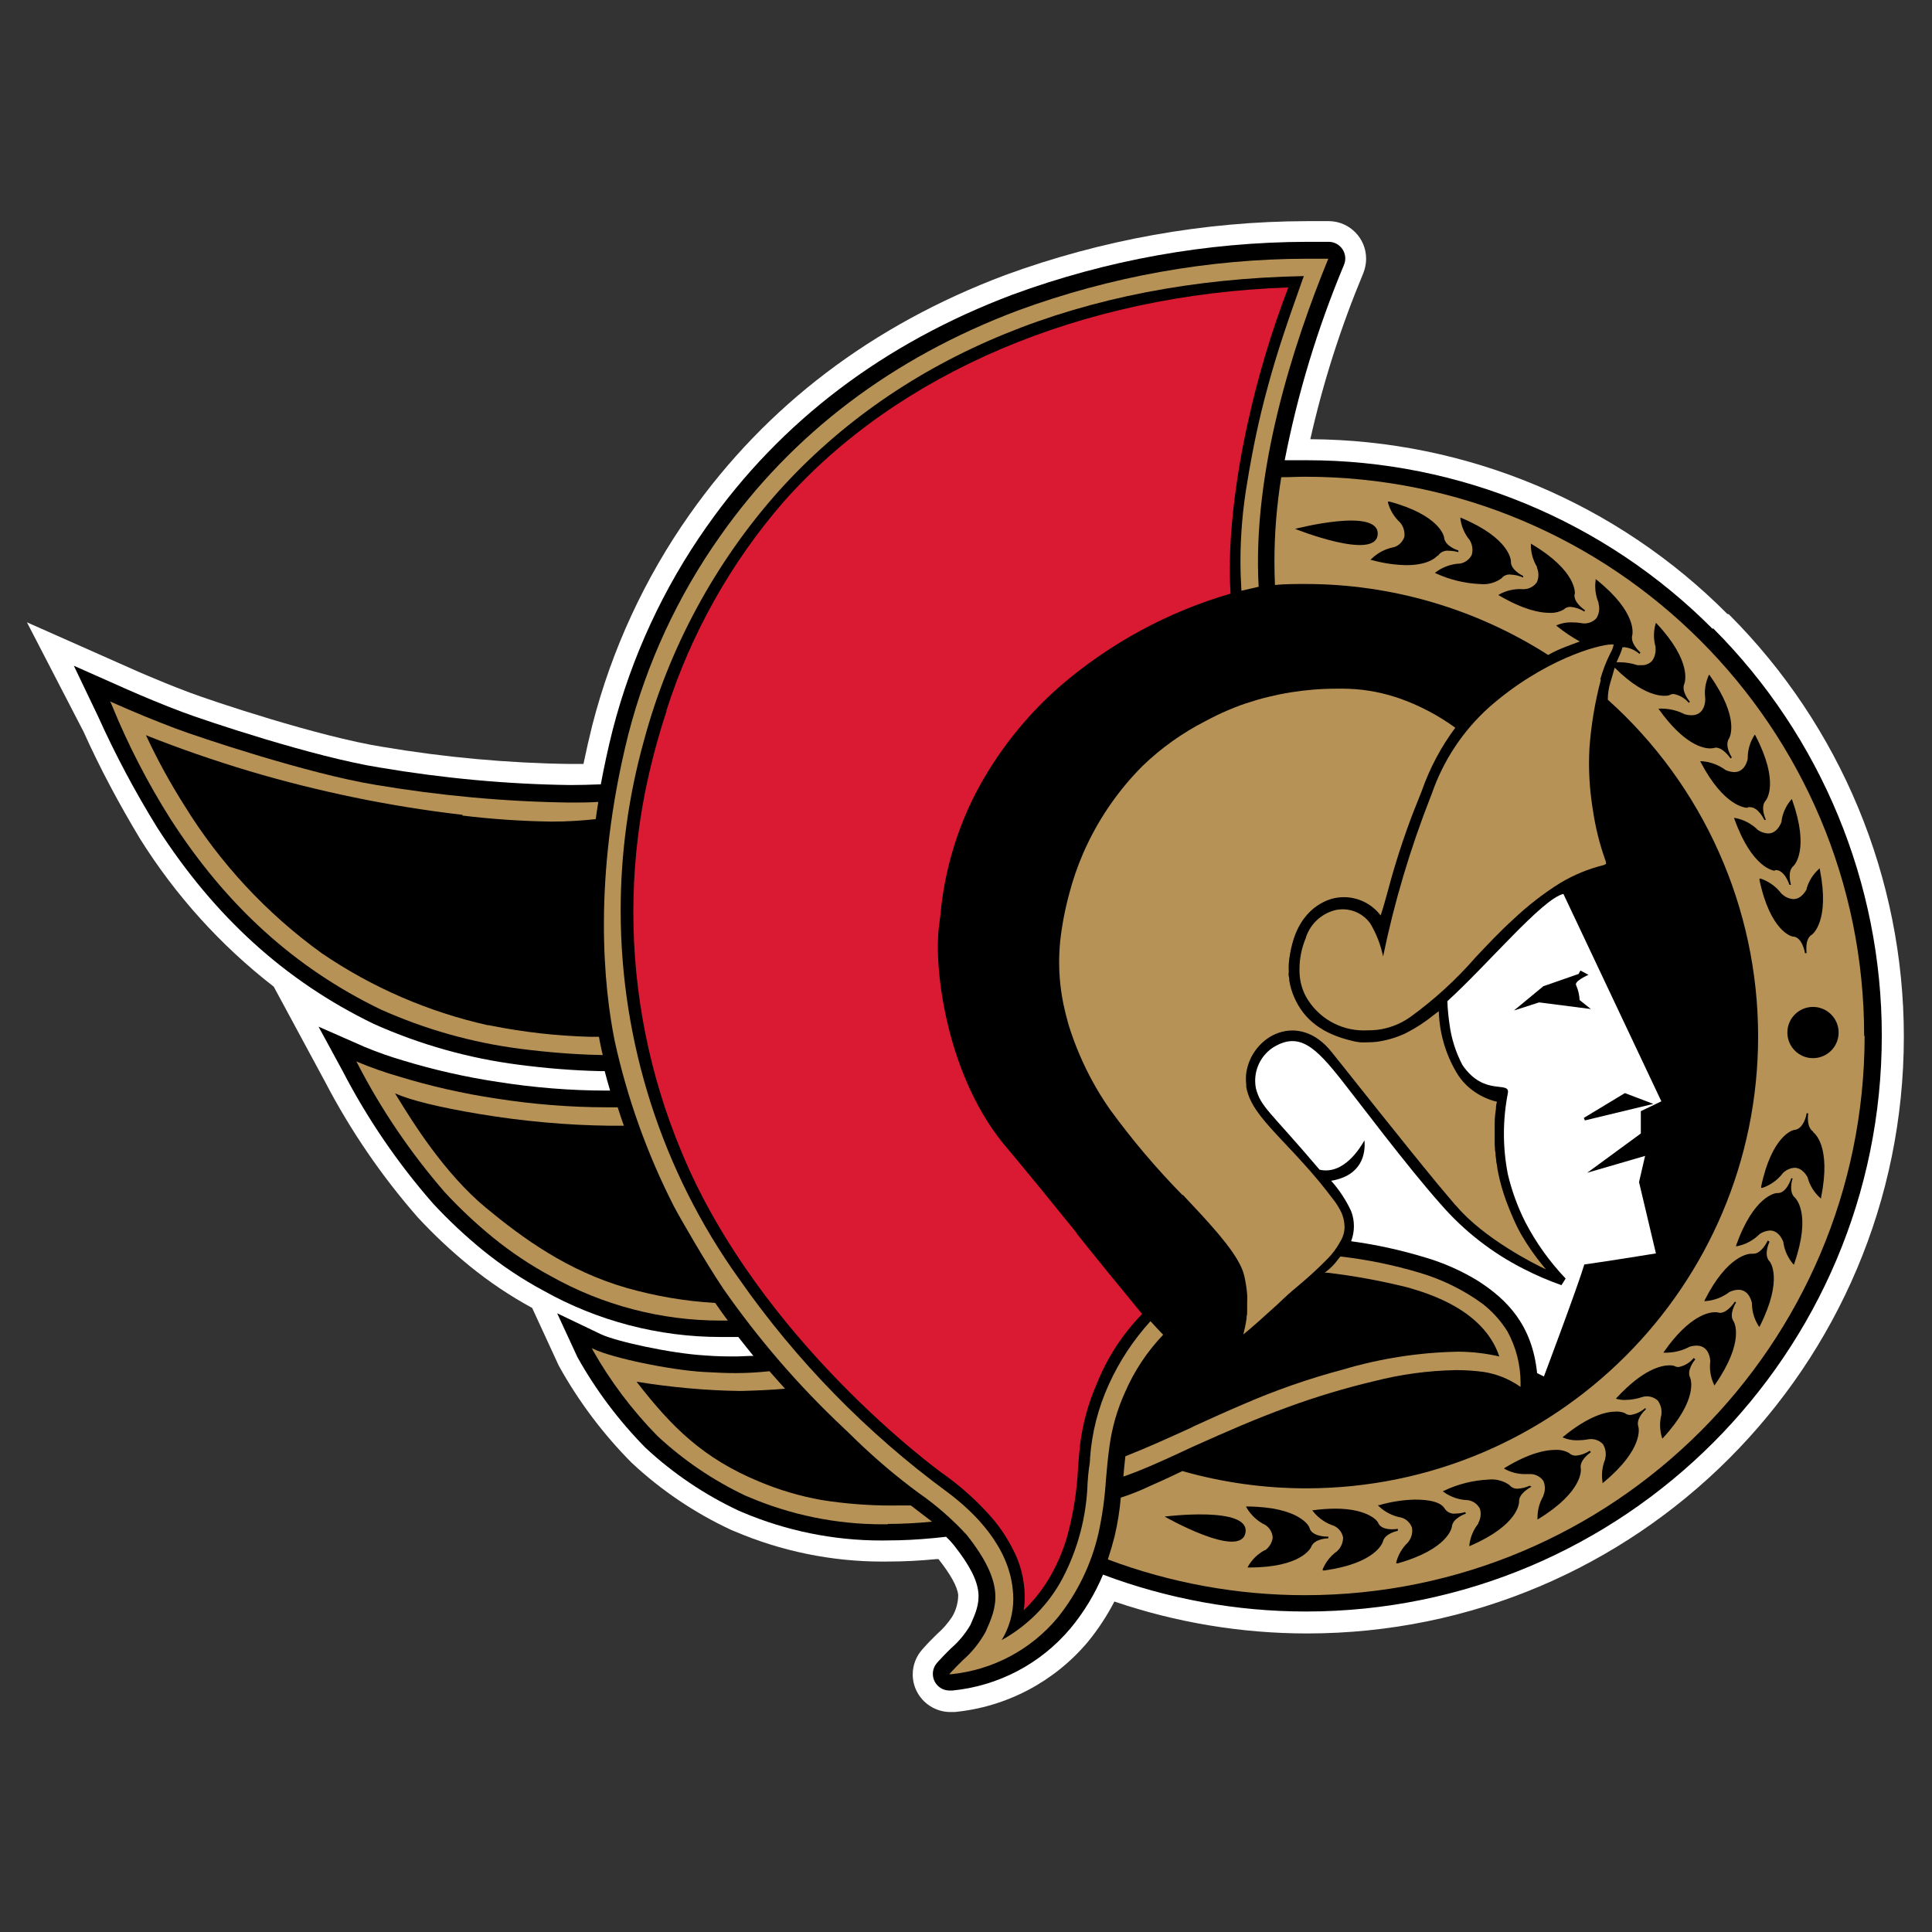 <?xml version="1.0" encoding="UTF-8"?>
<!DOCTYPE svg PUBLIC "-//W3C//DTD SVG 1.1//EN" "http://www.w3.org/Graphics/SVG/1.1/DTD/svg11.dtd">
<!-- Creator: CorelDRAW -->
<svg xmlns="http://www.w3.org/2000/svg" xml:space="preserve" width="780px" height="780px" version="1.1" style="shape-rendering:geometricPrecision; text-rendering:geometricPrecision; image-rendering:optimizeQuality; fill-rule:evenodd; clip-rule:evenodd"
viewBox="0 0 780 780"
 xmlns:xlink="http://www.w3.org/1999/xlink"
 xmlns:xodm="http://www.corel.com/coreldraw/odm/2003">
 <rect x="0" y="0" width="780" height="780" fill="#333333" stroke="none"/>
 <defs>
  <style type="text/css">
   <![CDATA[
    .fil0 {fill:none}
    .fil2 {fill:black;fill-rule:nonzero}
    .fil3 {fill:#B79257;fill-rule:nonzero}
    .fil4 {fill:#DA1A32;fill-rule:nonzero}
    .fil1 {fill:white;fill-rule:nonzero}
   ]]>
  </style>
 </defs>
 <g id="Слой_x0020_1">
  <rect class="fil0" x="-0.24" y="0.24" width="780" height="780"/>
  <g id="_2758998348400">
   <g>
    <path class="fil1" d="M697.39 247.88c-44.55,-44.81 -105.15,-70.23 -168.38,-70.56 5.11,-22.76 12.31,-45.23 21.28,-66.76l0.17 -0.45c0.7,-1.78 1.08,-3.72 1.08,-5.66 0,-8.22 -6.54,-14.94 -14.75,-15.17l-0.48 0c-2.84,0 -5.75,0 -8.65,0 -41.54,0.08 -82.92,7.52 -121.9,21.8 -53.52,20.13 -96.31,52.6 -127.28,96.53 -18.14,25.72 -31.51,54.63 -39.33,85.09 -1.3,5.22 -2.51,10.48 -3.59,15.73l-5.29 0c-25.35,-0.33 -50.75,-2.68 -75.79,-6.9 -25.82,-4.12 -68.8,-18.48 -78.03,-21.97 -6.53,-2.44 -13.06,-5.15 -20.04,-8.12l-7.8 -3.46 -37.73 -16.74 22.85 44.16c6.68,14.83 14.43,29.33 22.84,43.28 14.31,22.88 32.61,43.12 53.95,59.66l20.62 38.21c10.28,19.76 22.92,38.27 37.61,55.02 6.48,6.99 13.51,13.57 20.91,19.59 7.84,6.37 16.32,12.07 25.19,16.89l10.74 23.3c7.92,14.31 17.85,27.54 29.38,39.16 11.89,11.14 25.54,20.34 40.32,27.2l1.27 0.52c18.85,8.05 39.18,12.22 59.69,12.22 0.83,0 1.7,-0.02 2.52,-0.02 6.16,0 12.66,-0.33 19.28,-0.98l0.85 0c4.99,6.36 7.61,11.1 7.96,14.49 -0.02,3.09 -0.87,6.12 -2.44,8.78 -1.71,2.6 -3.78,4.97 -6.13,7.01l0 0c-1.67,1.64 -3.56,3.5 -5.39,5.59l-0.52 0.58c-2.5,2.78 -3.88,6.38 -3.88,10.11 0,2.3 0.52,4.57 1.53,6.63 2.55,5.21 7.84,8.53 13.64,8.55l0.95 0 0.78 0c20.93,-2.03 40.25,-12.2 53.78,-28.29 4.13,-5.04 7.74,-10.54 10.74,-16.32 24.97,8.5 51.33,12.89 77.75,12.89 133.06,0 240.97,-107.91 240.97,-240.98 0,-63.96 -25.45,-125.32 -70.69,-170.51l-0.56 -0.1zm0 0l0 0 0 0z"/>
   </g>
   <g>
    <path class="fil2" d="M691.42 253.89c-43.32,-43.55 -102.3,-68.08 -163.74,-68.08 -0.2,0 -0.46,0 -0.65,0 -2.74,0 -5.55,0 -8.36,0 5.21,-26.82 13.24,-53.28 23.79,-78.54l0.16 -0.43c0.34,-0.77 0.5,-1.63 0.5,-2.49 0,-3.64 -2.89,-6.61 -6.52,-6.72l-0.46 0c-2.77,0 -5.58,0 -8.39,0 -40.64,0.09 -80.93,7.34 -119.06,21.36 -51.89,19.58 -93.4,50.97 -123.3,93.5 -17.54,24.85 -30.48,52.83 -38.06,82.29 -1.9,7.54 -3.46,14.85 -4.77,21.89l-0.82 0.01c-3.75,0.16 -7.6,0.26 -11.48,0.26 -25.72,-0.32 -51.57,-2.77 -76.99,-7.07 -26.44,-4.21 -70.3,-18.87 -79.7,-22.42 -7.44,-2.81 -15.17,-5.98 -23.04,-9.47l-3.59 -1.6 -17.13 -7.6 9.79 20.46c6.93,15.41 14.99,30.51 23.85,44.85 23.07,35.9 51.69,62.01 87.49,79.31 18.48,8.27 38.2,13.86 58.33,16.44 11.04,1.45 22.25,2.37 33.38,2.61l1.47 -0.02c0.68,2.59 1.41,5.22 2.19,7.87l-1.37 0c-14.68,0 -29.41,-1.2 -43.9,-3.49 -12.93,-1.94 -25.76,-4.85 -38.26,-8.65 -5.24,-1.52 -10.43,-3.37 -15.45,-5.44l-18.73 -8.23 9.79 18.02c9.92,19.15 22.22,37.16 36.42,53.36 6.21,6.7 12.93,13.02 20.03,18.81 7.59,6.18 15.83,11.69 24.46,16.33 21.87,12.3 46.58,18.77 71.69,18.77 0.5,0 1.03,0 1.53,0l5.55 -0.01c1.99,2.58 4.05,5.12 6.1,7.64 -2.44,0 -4.79,0.22 -7.31,0.22 -3.46,0 -7.44,0 -12.46,-0.42 -13.51,-0.78 -35.9,-5.68 -41.87,-8.58l-17.59 -8.42 8.19 17.72c7.48,13.38 16.75,25.7 27.51,36.61 11.14,10.36 23.89,18.95 37.65,25.39l1.31 0.56c17.76,7.54 36.89,11.45 56.19,11.45 0.89,0 1.8,-0.02 2.68,-0.02l0.01 -0.01c5.9,0 12.11,-0.33 18.44,-0.94l5.05 -0.53c1.08,1.02 2.1,2.12 3.04,3.27 13.48,17.03 10.84,23.14 6.76,32.34 -2.09,3.57 -4.76,6.79 -7.9,9.49l0 0c-1.67,1.63 -3.27,3.27 -5.03,5.19l-0.52 0.59c-1.09,1.23 -1.7,2.82 -1.7,4.47 0,3.7 2.99,6.71 6.69,6.72l0.43 0 0.78 0c18.59,-1.82 35.75,-10.87 47.74,-25.19 5.39,-6.51 9.8,-13.81 13.06,-21.6 26.13,9.81 53.92,14.89 81.88,14.89 128.4,0 232.53,-104.13 232.53,-232.52 0,-61.63 -24.53,-120.82 -68.08,-164.4l-0.23 0.2zm0 0l0 0 0 0z"/>
   </g>
   <g>
    <path class="fil3" d="M752.8 418.27c-0.14,124.7 -101.33,225.75 -226.03,225.75 -27.12,0 -54.11,-4.91 -79.5,-14.43 1.08,-3.27 1.96,-6.33 2.71,-9.27 1.23,-5.15 2.07,-10.42 2.51,-15.68 4.02,-1.3 7.98,-2.88 11.79,-4.7 7.44,-3.26 12.34,-5.68 13.06,-6.03 16.23,4.61 33.07,6.97 49.96,6.97 100.77,0 182.5,-81.72 182.5,-182.49 0,-51.85 -22.08,-101.28 -60.67,-135.89 -0.01,-0.05 -0.01,-0.11 -0.01,-0.17 0,-2.4 0.38,-4.79 1.11,-7.07 0.3,-0.91 0.56,-1.92 0.85,-2.9 0.3,-0.98 0.56,-1.93 0.82,-2.81 13.77,13.77 21.8,11.23 22.09,11.1 0.5,-0.3 1.08,-0.46 1.67,-0.46 0.02,0 0.04,0 0.06,0 2.38,0.44 4.52,1.7 6.07,3.56l0 0 0 0 0 0 0.23 -0.23 0.23 -0.23 0 0c-0.4,-0.45 -3.66,-4.37 -2.16,-7.44 0,-0.36 3.27,-8.55 -11.16,-24.02l-0.36 -0.39 -0.19 0.49c-0.42,1.49 -0.63,3.03 -0.63,4.58 0,1.55 0.21,3.1 0.63,4.59l0 0.39c0.03,0.28 0.04,0.56 0.04,0.85 0,1.61 -0.5,3.19 -1.45,4.5 -1.04,1.09 -2.48,1.71 -3.99,1.71 -0.13,0 -0.25,0 -0.38,-0.01l-1.56 0c-2.26,-0.74 -4.62,-1.14 -6.99,-1.17l-1.4 0c0.26,-0.66 0.55,-1.34 0.88,-2.06 0.64,-1.28 1.14,-2.63 1.5,-4.01l0.92 0c2.2,0.29 4.27,1.24 5.93,2.7l0 0.01 0 0 0.2 -0.3 0.2 -0.29c-0.43,-0.39 -4.25,-3.82 -3.27,-7.05 0,-0.36 2.19,-8.94 -14.39,-22.26l-0.42 -0.33 0 0.53c-0.12,0.79 -0.17,1.59 -0.17,2.39 0,2.31 0.47,4.59 1.37,6.71l0 0.36c0.16,0.61 0.25,1.25 0.25,1.89 0,1.37 -0.38,2.72 -1.1,3.89 -1.23,1.37 -2.99,2.15 -4.84,2.15 -0.21,0 -0.43,-0.01 -0.64,-0.03 -1.43,-0.26 -2.89,-0.39 -4.34,-0.39 -0.2,-0.01 -0.4,-0.02 -0.6,-0.02 -1.85,0 -3.69,0.36 -5.4,1.06l-0.46 0.23 0.42 0.33c2.84,2.29 5.91,4.35 9.11,6.1l-0.88 0.33 -2.45 0.91c-2.12,0.75 -4.18,1.63 -5.55,2.22 -1.33,0.59 -2.62,1.26 -3.88,1.99 -29.25,-18.69 -63.26,-28.66 -97.98,-28.66 -0.07,0 -0.15,0 -0.22,0 -4.02,0 -8.06,0 -12.11,0.4 -0.13,-3.1 -0.21,-6.29 -0.21,-9.4 0,-11.42 0.94,-22.84 2.75,-34.1 3.27,0 6.53,-0.2 9.57,-0.2 0.01,0 0.03,0 0.03,0 124.65,0 225.74,101.08 225.74,225.73 0,0 0,0.03 0,0.03l0.19 0.04zm0 0l0 0 0 0z"/>
   </g>
   <g>
    <path class="fil3" d="M477.56 482.4c10.61,11.29 19.98,21.28 23.57,29.21 0.19,0.42 0.35,0.84 0.52,1.24 0.16,0.39 0.32,0.94 0.45,1.4 0.13,0.46 0.2,0.72 0.3,1.04 0.29,1.34 0.52,2.61 0.71,3.85 0.2,1.24 0.3,2.42 0.4,3.56 0.1,1.14 0,2.25 0,3.27 0,1.01 0,2.15 0,3.26 0,1.11 0,1.57 -0.23,2.32l0 0.68c-0.36,2.51 -0.85,4.7 -1.31,6.53 3.56,-2.9 8.49,-7.31 12.37,-10.87l1.05 -0.94 3.26 -3.07 1.44 -1.31 1.5 -1.33 3.26 -2.75c3.94,-3.3 7.74,-6.83 11.33,-10.51 1.74,-1.79 3.25,-3.8 4.5,-5.97l0.29 -0.56c1.21,-1.8 1.86,-3.93 1.86,-6.1 -0.01,-0.65 -0.07,-1.31 -0.16,-1.96 -0.18,-1.25 -0.53,-2.48 -1.02,-3.65 -0.96,-2.09 -2.19,-4.06 -3.65,-5.84 -1.73,-2.29 -3.42,-4.41 -5.12,-6.53 -1.26,-1.52 -2.5,-2.98 -3.72,-4.37l-2.29 -2.58 -2.58 -2.84 -1.56 -1.7 -1.24 -1.33 -1.5 -1.57 -0.26 -0.29 -0.98 -1.05 -1.05 -1.11c-6.85,-7.31 -11.68,-12.66 -13.74,-18.6 -0.36,-0.99 -0.64,-2.03 -0.81,-3.07 0,-0.19 0,-0.42 0,-0.65l0 -0.2c-0.09,-0.8 -0.14,-1.61 -0.14,-2.41 0,-0.81 0.05,-1.62 0.14,-2.42 2.18,-15.1 21.08,-25.26 34.46,-8.45l5.22 6.53c0,0 24.61,31.07 37.76,46.99l6.75 8 0.66 0.68c11.09,13.06 31.33,23.34 36.16,25.56l-1.21 -1.44c-3.31,-4.02 -6.3,-8.32 -8.9,-12.82 -0.79,-1.4 -1.54,-2.87 -2.22,-4.34l-0.4 -0.88c-0.45,-1.01 -0.91,-2.02 -1.33,-3.07l-0.85 -2.06c-1.57,-3.83 -2.86,-7.79 -3.83,-11.81 -0.36,-1.57 -0.68,-3.1 -0.94,-4.6 0,-0.79 -0.26,-1.57 -0.39,-2.35l0 -0.4c-0.11,-0.8 -0.21,-1.59 -0.3,-2.35 0,-0.52 0,-1.07 -0.16,-1.6 -0.16,-0.52 0,-1.56 -0.19,-2.34 0,0 0,0 0,0 0,-0.79 0,-1.57 0,-2.32 0,-0.75 0,-2.35 0,-3.43 0,-1.07 0,-2.12 0,-3.1 0,-2.48 0.32,-4.57 0.52,-6.1 0,0 0,0 0,-0.2 0,-1.14 0.29,-1.99 0.39,-2.48 -0.98,-0.22 -1.94,-0.51 -2.88,-0.85 -3.45,-1.24 -6.62,-3.19 -9.3,-5.71 -1.74,-1.66 -3.23,-3.58 -4.4,-5.68 -4.28,-7.39 -6.65,-15.77 -6.89,-24.31l-2.22 1.67c-3.45,2.8 -7.22,5.24 -11.19,7.24 -3.73,1.77 -7.74,2.94 -11.84,3.46 -1.15,0.12 -2.31,0.19 -3.46,0.19 -0.02,0 -0.05,0 -0.07,0 -0.49,0.03 -0.99,0.04 -1.49,0.04 -0.49,0 -0.99,-0.01 -1.48,-0.04 -0.95,-0.1 -1.91,-0.27 -2.84,-0.49 -12.3,-2.83 -19.91,-8.55 -23.89,-17.94 -0.89,-2.09 -1.53,-4.29 -1.89,-6.53 0,-0.56 0,-1.14 -0.2,-1.7 -0.2,-0.55 0,-1.14 0,-1.73 -0.03,-0.58 -0.05,-1.16 -0.05,-1.74 0,-0.59 0.02,-1.17 0.05,-1.75 0.25,-2.74 0.75,-5.47 1.47,-8.13 0.16,-0.62 0.36,-1.24 0.55,-1.86 0.2,-0.62 0.43,-1.2 0.66,-1.82 0.72,-1.83 1.63,-3.58 2.71,-5.23 0.36,-0.55 0.75,-1.11 1.17,-1.59 1.05,-1.34 2.24,-2.56 3.56,-3.63 0.82,-0.66 1.7,-1.26 2.61,-1.79l0.95 -0.52c0.65,-0.33 1.34,-0.66 2.05,-0.95l1.54 -0.52c1.62,-0.45 3.3,-0.68 4.98,-0.68 5.82,0 11.31,2.73 14.83,7.37l0.29 -0.85c0.72,-2.12 1.6,-5.32 2.64,-9.07 2.81,-10.65 6.23,-21.2 10.16,-31.49l1.99 -4.99 1.54 -3.88c3.19,-9.14 7.76,-17.75 13.53,-25.5 -6.98,-5.07 -14.69,-9.11 -22.84,-11.95l-1.7 -0.55c-6.81,-2.16 -13.94,-3.27 -21.09,-3.27 -0.31,0 -0.64,0.01 -0.94,0.01l-1.3 0c-0.05,0 -0.1,0 -0.15,0 -12.38,0 -24.71,2 -36.47,5.91l-2.25 0.78c-3.29,1.22 -6.55,2.61 -9.79,4.17l-3.1 1.57 -1.47 0.78c-9.23,4.73 -17.74,10.82 -25.2,18.02l0 0c-10.09,10.13 -18.24,22.11 -23.95,35.25 -2.28,5.27 -4.18,10.75 -5.62,16.32 -1.71,6.29 -2.96,12.79 -3.66,19.29 -0.27,2.82 -0.41,5.68 -0.41,8.53 0,0.03 0,0.08 0,0.11 0.01,3.93 0.31,7.87 0.88,11.74 0.24,1.64 0.53,3.3 0.88,5 0.49,2.38 1.11,4.8 1.8,7.31l0.42 1.44c2.44,7.81 5.69,15.37 9.62,22.54 2.06,3.75 4.35,7.43 6.79,10.93 8.91,12.26 18.8,23.95 29.39,34.74l0.18 -0.07zm0 0l0 0 0 0z"/>
   </g>
   <path class="fil1" d="M664.17 466.67l-2.45 10.57 6.82 28.79c0,0 -20,3.26 -28.91,4.47 -2.74,9.2 -16.32,45.23 -16.32,45.23l-2.74 -1.37c-1.99,-19.58 -12.24,-29.77 -23.96,-37.3 -6.63,-4.04 -13.78,-7.21 -21.24,-9.4 -9.76,-2.96 -19.77,-5.18 -29.89,-6.54 0.75,-1.94 1.13,-4.01 1.13,-6.09 0,-2.09 -0.38,-4.16 -1.14,-6.11 -2.06,-4.43 -4.78,-8.56 -8.05,-12.21 12.5,-2.12 13.93,-10.96 13.44,-16.31 -1.56,2.74 -8.25,14.06 -18.11,11.84 -20.27,-23.89 -23.72,-25.19 -25.72,-32.89 -0.19,-0.99 -0.29,-2.01 -0.29,-3.02 0,-5.43 2.74,-10.49 7.27,-13.46 10.58,-6.53 17.2,0 27.91,13.58 5.68,7.14 26.11,34.43 39.78,49.77 9.36,10.78 20.77,19.66 33.51,26.1 4.91,2.51 9.99,4.71 15.19,6.53l1.69 -2.67c-6.48,-6.8 -12,-14.52 -16.32,-22.85 -3.07,-6.12 -5.46,-12.62 -7.02,-19.29 -1.05,-5.37 -1.58,-10.85 -1.58,-16.32 0,-5.47 0.53,-10.95 1.58,-16.31 1.05,-5.37 -9.5,1.56 -18.34,-11.46 -2.67,-5.08 -4.44,-10.62 -5.19,-16.32 -0.46,-3.11 -0.78,-6.28 -0.88,-9.43 16.32,-14.82 38.38,-41.35 46.84,-43.31 2.54,5.32 39.55,83.74 39.55,83.74l-8.29 3.98 0 9.01 -21.64 15.86 23.37 -6.81z"/>
   <g>
    <path class="fil4" d="M413.34 650.17c0,-0.71 0,-1.24 0.16,-1.4 0.13,-1.34 0.2,-2.69 0.2,-4.04 0,-6.9 -1.73,-13.69 -5.03,-19.75 -2.6,-5.08 -5.91,-9.79 -9.79,-13.97 -5.56,-6.08 -11.81,-11.58 -18.56,-16.32 -0.75,-0.52 -73.82,-53.42 -105.35,-130.08 -12.69,-30.49 -19.27,-63.26 -19.27,-96.31 0,-16.26 1.59,-32.56 4.74,-48.49 2.23,-11.01 5.11,-21.98 8.64,-32.64l0 -0.36c9.87,-30.89 25.94,-59.58 47.16,-84.07 46.17,-52.22 120.32,-83.81 203.87,-86.68 -6.79,17.85 -12.4,36.39 -16.43,55.06 -0.92,4.05 -8.88,39.59 -6.86,68.54 -25.21,7.32 -48.6,20.01 -68.53,37.09 -14.02,12.19 -25.71,26.95 -34.33,43.39 -7.9,15.35 -12.78,32.17 -14.3,49.37 -0.18,1.48 -0.35,2.89 -0.53,4.21 -2.35,17.5 3.27,62.01 27.75,90.14 6.52,7.77 15.95,19.26 27.7,33.81l0 0.2c7.8,9.79 16.61,20.59 26.53,32.63 -7.98,8.18 -14.28,17.91 -18.47,28.56 -3.27,7.55 -5.48,15.56 -6.52,23.72 -0.36,2.94 -0.59,6.04 -0.85,9.31 -0.43,9.75 -1.97,19.45 -4.6,28.84 -1.77,5.94 -4.32,11.68 -7.54,16.98 -2.71,4.45 -6.02,8.56 -9.79,12.16l0 0.1zm0 0l0 0 0 0z"/>
   </g>
   <path class="fil3" d="M536.31 104.45l-0.46 0c-2.68,0 -5.45,0 -8.23,0 -39.82,0.08 -79.35,7.2 -116.71,20.93 -50.62,19.06 -91.05,49.67 -120.16,91.05 -17.1,24.18 -29.69,51.36 -37.07,80.04 -14.66,58.32 -9.8,102.58 -5.52,123.76 5.05,23.05 13.07,45.51 23.79,66.55 2.12,4.15 13.06,23.11 20.07,33.52 14.09,20.2 30.31,39.05 48.25,55.91 1.99,1.89 3.72,3.53 5.35,5.16 7.94,7.66 16.43,14.89 25.32,21.41 7.04,4.9 13.56,10.59 19.36,16.91 16.02,20.26 12.1,29.07 7.6,39.16 -2.4,4.34 -5.53,8.24 -9.27,11.49 -1.63,1.6 -3.26,3.26 -4.86,4.99l-0.52 0.59 0.81 0c16.75,-1.7 32.19,-9.9 42.95,-22.84 8.01,-10 13.67,-21.71 16.51,-34.21 1.5,-6.98 2.52,-14.11 2.95,-21.23 0.39,-4.54 0.81,-9.24 1.47,-13.84 1.01,-7.44 3.09,-14.71 6.19,-21.54 3.71,-8.64 8.97,-16.58 15.47,-23.38 -1.73,-1.79 -3.42,-3.62 -5.12,-5.48 -6.87,7.55 -12.56,16.16 -16.78,25.46 -4.28,9.36 -6.87,19.43 -7.61,29.69 0,1.7 -0.29,3.27 -0.49,4.54 -0.19,1.27 -0.35,3.46 -0.52,5.68 -0.42,13.46 -3.92,26.69 -10.18,38.61 -5.59,10.45 -14.12,19.05 -24.51,24.77 3.07,-5 4.7,-10.76 4.7,-16.63 0,-1.18 -0.07,-2.36 -0.19,-3.54 -1.6,-17.59 -15.24,-31.23 -26.4,-39.55 -32.51,-23.87 -61.06,-53.1 -84.15,-86.16 -31.03,-43.32 -47.77,-95.38 -47.77,-148.72 0,-23.16 3.18,-46.23 9.39,-68.51 10.01,-37.29 28.66,-71.82 54.29,-100.64 49.64,-55.19 123.04,-85.24 212.13,-86.94l-1.04 2.9c-4.8,13.58 -9.79,27.64 -13.87,43.11 -3.27,12.01 -5.78,24.12 -7.9,37.04 -1.83,10.59 -2.77,21.33 -2.77,32.07 0,3.96 0.16,7.97 0.39,11.91l6.95 -1.6c-2.61,-46.63 13.84,-97.51 28.04,-132.24l0.12 -0.2z"/>
   <polygon class="fil3" points="617.66,600.11 617.57,599.92 617.7,600.21 "/>
   <polygon class="fil2" points="656.01,441.31 639.43,451.33 639.86,452.34 667.5,445.68 "/>
   <path class="fil2" d="M637.73 403.75c-0.09,-2.04 -0.56,-4.04 -1.37,-5.91 -1.11,-1.66 4.96,-4.28 4.96,-4.28l-3.26 -1.73 -0.75 1.38 -14.23 4.96 -11.85 9.79 10.15 -3.27 20.89 2.68 -4.54 -3.62z"/>
   <g>
    <path class="fil2" d="M580.53 224.42c0.83,-1.31 2.27,-2.1 3.82,-2.1 0.2,0 0.41,0.01 0.61,0.04 1.29,0.01 2.58,0.2 3.82,0.56l0 0 0 -0.33 0 -0.36c-0.55,-0.16 -5.42,-1.79 -5.74,-5.19 0,-0.36 -1.6,-9.04 -22.13,-14.55l-0.52 0 0 0.52c0.84,3.01 2.5,5.74 4.79,7.86l0.23 0.27c1.06,1.32 1.63,2.97 1.63,4.66 0,0.32 -0.02,0.63 -0.06,0.95 -0.65,1.96 -2.18,3.5 -4.14,4.14 -3.48,0.64 -6.69,2.32 -9.21,4.8l-0.32 0.42 0.52 0c4.56,1.27 9.27,1.97 14,2.06 9.37,0 12.3,-3.59 12.47,-3.82l0.23 0.07zm0 0l0 0 0 0z"/>
   </g>
   <g>
    <path class="fil2" d="M610.06 231.99c1.69,0.08 3.35,0.48 4.9,1.17l-0.01 0.01 0 -0.3 0 -0.32c-0.52,-0.27 -5.12,-2.52 -4.96,-5.94 0,-0.36 -0.32,-9.21 -19.9,-17.46l-0.49 -0.2 0 0.52c0.41,3.1 1.68,6.03 3.65,8.45l0.2 0.3c0.67,1.14 1.02,2.44 1.02,3.77 0,0.68 -0.09,1.35 -0.27,2 -0.92,1.86 -2.66,3.16 -4.7,3.53 -3.53,0.14 -6.95,1.35 -9.79,3.46l-0.39 0.36 0.49 0.19c5.59,2.55 11.64,4.01 17.78,4.27 0.41,0.05 0.83,0.07 1.25,0.07 2.66,0 5.25,-0.85 7.4,-2.41 0.76,-0.96 1.92,-1.52 3.14,-1.52 0.11,0 0.21,0.01 0.32,0.02l0.36 0.03zm0 0l0 0 0 0z"/>
   </g>
   <g>
    <path class="fil2" d="M635.81 239.79c0,-0.36 0.94,-9.14 -17.3,-20.04l-0.45 -0.29 0 0.52c-0.01,0.01 -0.01,0.04 -0.01,0.05 0,3.1 0.85,6.14 2.45,8.79l0 0.36c0.4,0.93 0.6,1.92 0.6,2.92 0,1.01 -0.2,2 -0.6,2.92 -1.16,1.71 -3.06,2.76 -5.12,2.84l-0.75 0c-0.34,-0.02 -0.69,-0.03 -1.03,-0.03 -2.88,0 -5.72,0.73 -8.24,2.12l-0.42 0.29 0.45 0.27c9.79,5.71 16.32,6.91 20.04,6.91 0.25,0.02 0.5,0.03 0.75,0.03 1.79,0 3.56,-0.47 5.12,-1.36 0.68,-0.69 1.62,-1.08 2.59,-1.08 0.05,0 0.1,0 0.16,0 1.98,0.17 3.9,0.82 5.58,1.89l0 0 0.19 -0.29 0 -0.33c-0.49,-0.32 -4.73,-3.26 -4.11,-6.52l0.1 0.03zm0 0l0 0 0 0z"/>
   </g>
   <path class="fil2" d="M691.39 302.09l1.27 -0.26c3,0 5.71,3.95 6,4.37l0 0 0.3 -0.19 0.22 -0.23c-0.32,-0.49 -3.03,-4.83 -1.1,-7.67 0.19,-0.33 4.53,-8 -7.74,-25.33l-0.29 -0.42 -0.27 0.45c-0.96,2.18 -1.47,4.55 -1.47,6.94 0,0.72 0.05,1.45 0.14,2.17l0 0.59c0,0.26 0,6.26 -5.55,6.26 -0.91,-0.01 -1.83,-0.14 -2.71,-0.39 -2.73,-1.4 -5.74,-2.19 -8.81,-2.28 -0.22,-0.02 -0.44,-0.03 -0.65,-0.03 -0.22,0 -0.44,0.01 -0.66,0.03l-0.52 0 0.3 0.42c10.11,14.1 17.75,15.63 20.56,15.63l0.98 -0.06z"/>
   <path class="fil2" d="M705.68 325.88l0.85 0c3.26,0 5.55,4.67 5.81,5.19l0 0 0.29 0 0.29 -0.2c-0.26,-0.52 -2.35,-5.18 0,-7.73 0.23,-0.29 5.62,-7.28 -4.17,-26.11l-0.23 -0.46 -0.33 0.43c-1.65,2.64 -2.55,5.69 -2.58,8.81l0 0.39c0,0.23 -0.88,5.52 -5.45,5.52 -1.21,-0.05 -2.42,-0.34 -3.52,-0.85 -2.81,-2.07 -6.15,-3.31 -9.63,-3.56l-0.59 0 0.23 0.46c9.4,17.88 17.99,18.37 18.93,18.37l0.1 -0.26z"/>
   <g>
    <path class="fil2" d="M716.55 351.27l0.42 0c3.43,0 5.26,5.35 5.48,5.97l0 0 0.33 0 0.29 0c-0.16,-0.55 -1.59,-5.48 1.05,-7.67 0.26,-0.26 6.53,-6.52 -0.52,-26.46l-0.17 -0.49 -0.39 0.36c-2,2.39 -3.32,5.29 -3.78,8.38l0 0.36c0,0 -1.47,4.77 -5.42,4.77 -1.47,-0.08 -2.89,-0.55 -4.11,-1.38 -2.49,-2.49 -5.68,-4.19 -9.14,-4.86l-0.52 0 0.19 0.49c7.18,19.98 15.96,20.79 16.32,20.82l-0.03 -0.29zm0 0l0 0 0 0z"/>
   </g>
   <g>
    <path class="fil2" d="M719.26 360.83c-2.13,-2.82 -5.06,-4.95 -8.39,-6.1l-0.52 0 0 0.52c4.37,20.79 13.05,22.85 13.38,22.85 3.72,0 4.89,6 4.99,6.72l0 0 0.33 0 0.32 0c0,-0.56 -0.81,-5.65 2.09,-7.44 0.3,-0.2 7.38,-5.49 3.27,-26.31l0 -0.52 -0.43 0.33c-2.31,2.09 -4.01,4.78 -4.9,7.77l0 0.32c0,0 -1.86,4.02 -5.35,4.02 -1.69,-0.11 -3.3,-0.8 -4.53,-1.96l-0.26 -0.2zm0 0l0 0 0 0z"/>
   </g>
   <path class="fil2" d="M556.21 215.77c0.75,-11.13 -33.35,-2.25 -33.35,-2.25 0,0 32.63,13.05 33.35,2.25z"/>
   <path class="fil2" d="M536.31 620.74l0 0.32 0 0 0 -0.68 -0.3 0c-1.11,0 -6.53,-0.17 -7.37,-3.66 0,-0.36 -3.82,-8.35 -25.07,-8.51l-0.52 0 0.23 0.48c1.77,3.03 4.41,5.47 7.57,6.99 1.75,1.13 2.86,3.03 2.97,5.12 -0.27,2.01 -1.34,3.82 -2.97,5.03l-0.2 0c-2.82,1.49 -5.16,3.76 -6.75,6.52l-0.23 0.49 0.72 0c21.08,0 24.8,-7.93 24.96,-8.28 1.21,-3.27 6.3,-3.5 6.89,-3.5l0.07 -0.32z"/>
   <path class="fil2" d="M564.34 618.03l0 -0.33 0 0.3 0 0 0 -0.66 0 0 0 0.23 0 0 0 -0.33c-0.73,0.11 -1.47,0.17 -2.21,0.17 -0.03,0 -0.05,0 -0.08,0 -2.15,0 -4.86,-0.46 -5.71,-2.75 0,-0.22 -3.56,-5.58 -17.33,-5.58 -2.9,0.02 -5.81,0.23 -8.68,0.62l-0.52 0 0.29 0.46c2.18,2.76 5.14,4.81 8.49,5.87 1.89,0.89 3.25,2.62 3.65,4.67 0,0.01 0,0.03 0,0.04 0,2.01 -0.81,3.94 -2.25,5.35l-0.29 0.26c-2.52,1.82 -4.49,4.31 -5.68,7.18l0 0.52 0.52 0c21.05,-2.87 23.66,-11.29 23.79,-11.68 0.75,-3.27 5.75,-4.31 6.33,-4.41l-0.32 0.07z"/>
   <path class="fil2" d="M591.56 610.46l0 0c-1.28,0.38 -2.62,0.59 -3.95,0.62 -0.19,0.02 -0.38,0.03 -0.57,0.03 -1.54,0 -2.98,-0.79 -3.81,-2.09 -0.82,-1.3 -3,-3.59 -12.01,-3.59 -4.87,0.11 -9.74,0.88 -14.42,2.25l-0.52 0 0.36 0.4c2.53,2.42 5.74,4.04 9.2,4.63 1.99,0.61 3.56,2.14 4.24,4.11 0.05,0.36 0.08,0.72 0.08,1.09 0,1.65 -0.54,3.25 -1.55,4.55l-0.19 0.27c-2.27,2.15 -3.9,4.9 -4.7,7.93l0 0.52 0.52 0c20.46,-5.75 21.9,-14.46 21.93,-14.85 0.26,-3.26 5.12,-5.06 5.65,-5.25l0 -0.3 0 0.3 0 0 -0.26 -0.62z"/>
   <path class="fil2" d="M617.63 599.88l0 0 0 0.2 0 0 0 -0.29c-1.56,0.73 -3.27,1.16 -4.99,1.23 -0.05,0.01 -0.1,0.01 -0.15,0.01 -1.21,0 -2.36,-0.56 -3.12,-1.51 -2.09,-1.46 -4.59,-2.24 -7.14,-2.24 -0.39,0 -0.79,0.02 -1.18,0.06 -6.25,0.28 -12.39,1.82 -18.05,4.5l-0.49 0.2 0.4 0.36c2.86,2.03 6.27,3.17 9.79,3.26 2.06,0.32 3.85,1.63 4.8,3.49 0.19,0.67 0.29,1.37 0.29,2.08 0,1.29 -0.34,2.57 -0.98,3.7l0 0.22c-1.97,2.47 -3.21,5.45 -3.59,8.59l0 0.52 0.49 -0.23c19.58,-8.52 19.58,-17.36 19.58,-17.75 -0.2,-3.27 4.37,-5.71 4.89,-5.97l0 -0.3 0.2 0.26 0 0 -0.75 -0.39z"/>
   <path class="fil2" d="M642.01 585.82l0 0 0 0.16 0 0 -0.16 -0.29c-1.69,1.12 -3.63,1.8 -5.65,1.99 -0.04,0 -0.09,0 -0.13,0 -0.98,0 -1.92,-0.39 -2.61,-1.08 -1.51,-0.83 -3.2,-1.27 -4.92,-1.27 -0.23,0 -0.46,0.01 -0.69,0.03 -3.82,0 -10.45,1.24 -20.21,7.18l-0.45 0.29 0.45 0.3c2.46,1.32 5.2,2.01 7.99,2.01 0.31,0 0.62,-0.01 0.92,-0.02l1.34 0c2.08,0.03 4.03,1.07 5.22,2.77 0.39,0.93 0.6,1.92 0.6,2.92 0,1.01 -0.21,2 -0.6,2.92l0 0.23c-1.56,2.63 -2.38,5.64 -2.38,8.7 0,0.1 0,0.21 0,0.31l0 0.52 0.46 -0.29c18.11,-11.13 17.1,-19.91 17.03,-20.3 -0.68,-3.27 3.53,-6.27 4.01,-6.53l-0.19 -0.29 0.23 0.22 0 0.01 -0.26 -0.49z"/>
   <path class="fil2" d="M664.17 568.49l0 0c-1.67,1.5 -3.75,2.47 -5.98,2.77 -0.02,0 -0.04,0 -0.06,0 -0.78,0 -1.54,-0.26 -2.15,-0.75 -1.01,-0.41 -2.1,-0.63 -3.19,-0.63 -0.11,0 -0.23,0.01 -0.34,0.01 -4.05,0 -11.03,1.73 -21.21,10.05l-0.39 0.33 0.45 0.23c1.65,0.65 3.41,0.99 5.18,0.99 0.19,0 0.38,-0.01 0.57,-0.02 1.52,0 3.04,-0.16 4.54,-0.45l0.19 0c0.2,-0.02 0.4,-0.03 0.6,-0.03 1.82,0 3.55,0.76 4.79,2.08 0.73,1.19 1.12,2.57 1.12,3.96 0,0.61 -0.07,1.21 -0.21,1.79l0 0.23c-0.87,2.08 -1.32,4.32 -1.32,6.57 0,0.89 0.07,1.79 0.21,2.66l0 0.52 0.42 -0.32c16.32,-13.51 14.2,-22.06 14.07,-22.45 -1.14,-3.27 2.64,-6.69 3.07,-7.08l-0.23 -0.23 0.26 0.19 0 0 -0.39 -0.42z"/>
   <path class="fil2" d="M683.75 548.29l0 0c-1.53,1.88 -3.68,3.17 -6.07,3.62 -0.02,0 -0.04,0 -0.07,0 -0.58,0 -1.16,-0.16 -1.66,-0.46 -0.56,-0.15 -1.14,-0.23 -1.73,-0.23 -0.06,0 -0.13,0 -0.2,0 -3.42,0 -10.77,1.7 -21.28,13.06l-0.35 0.39 0.49 0.16c0.94,0.24 1.91,0.37 2.88,0.37 0.13,0 0.25,-0.01 0.38,-0.01 2.42,-0.03 4.83,-0.45 7.11,-1.24 0.54,-0.14 1.09,-0.21 1.64,-0.21 1.63,0 3.2,0.61 4.4,1.71 0.98,1.33 1.51,2.94 1.51,4.58 0,0.25 -0.02,0.5 -0.04,0.74l0 0.39c-0.36,1.38 -0.54,2.81 -0.54,4.24 0,1.67 0.25,3.33 0.74,4.93l0.19 0.49 0.36 -0.39c14.36,-15.67 11,-23.82 10.87,-24.18 -1.57,-3.04 1.7,-6.99 2.06,-7.45l-0.23 -0.22 0.29 0.16 0 0 -0.75 -0.45z"/>
   <path class="fil2" d="M700.36 525.57l0 0c-0.29,0.46 -3,4.47 -6,4.47l-1.31 -0.26 -0.75 0c-2.19,0 -10.15,1.14 -20.46,15.9l-0.3 0.42 0.53 0c0.19,0.02 0.39,0.02 0.58,0.02 0.2,0 0.39,0 0.59,-0.02 3.1,-0.11 6.14,-0.92 8.88,-2.38 0.92,-0.29 1.87,-0.44 2.84,-0.46 5.28,0 5.51,5.94 5.51,6.2l0 0.29c-0.07,0.66 -0.11,1.31 -0.11,1.97 0,2.48 0.54,4.93 1.58,7.17l0.26 0.46 0.29 -0.46c12.08,-17.49 7.61,-25.09 7.41,-25.42 -1.96,-2.77 0.69,-7.15 1.01,-7.67l0.01 0 -0.3 -0.16 0.3 0 0 0 -0.56 -0.07z"/>
   <g>
    <path class="fil2" d="M714.26 501.16l-0.29 0 0.33 0 -0.01 0 -0.62 -0.29 0 0c-0.26,0.55 -2.57,5.29 -5.77,5.29l-0.88 0 0 0c-0.95,0 -9.53,0.52 -18.73,18.63l-0.2 0.49 0.55 0c3.48,-0.27 6.8,-1.54 9.57,-3.66 1.13,-0.56 2.38,-0.87 3.65,-0.91 4.47,0 5.42,5.22 5.45,5.45l0 0.39c0.07,3.11 1,6.15 2.68,8.78l0.32 0.42 0.23 -0.45c9.53,-19 4.08,-25.92 3.82,-26.11 -2.32,-2.51 -0.29,-7.21 0,-7.74l-0.1 -0.29zm0 0l0 0 0 0z"/>
   </g>
   <g>
    <path class="fil2" d="M723.82 475.84l0 0 -0.29 0 0.33 0 -0.65 -0.2 0 0c-0.2,0.62 -2.03,6.04 -5.46,6.04l-0.45 0c-0.36,0 -9.14,0.91 -16.32,20.95l-0.16 0.49 0.52 0c3.44,-0.69 6.6,-2.4 9.07,-4.9 1.23,-0.85 2.68,-1.35 4.18,-1.43 3.91,0 5.38,4.67 5.42,4.73l0 0.23c0.47,3.13 1.81,6.07 3.85,8.48l0.39 0.36 0.16 -0.49c6.95,-20.07 0.62,-26.1 0.33,-26.5 -2.65,-2.15 -1.27,-7.04 -1.08,-7.63l0.16 -0.13zm0 0l0 0 0 0z"/>
   </g>
   <g>
    <path class="fil2" d="M732.11 456.91c-2.9,-1.8 -2.15,-6.85 -2.08,-7.44l-0.33 0 0.32 0 -0.65 0 0 0 0 0c0,0.68 -1.27,6.53 -5.06,6.72 -0.36,0 -8.94,2.12 -13.28,22.84l0 0.53 0.52 0c3.33,-1.14 6.25,-3.26 8.36,-6.07 1.25,-1.19 2.88,-1.91 4.6,-2.03 3.46,0 5.32,3.98 5.35,4.02l0 0.19c0.88,3.04 2.58,5.78 4.93,7.9l0.43 0.33 0 -0.52c4.24,-20.82 -2.84,-26.11 -3.27,-26.31l0.16 -0.16zm0 0l0 0 0 0z"/>
   </g>
   <path class="fil2" d="M470.19 612.28c0,0 30.61,17.46 32.63,6.53 2.02,-10.93 -32.63,-6.53 -32.63,-6.53z"/>
   <g>
    <path class="fil2" d="M731.95 406.52c-5.71,0 -10.34,4.63 -10.34,10.35 0,5.71 4.63,10.34 10.34,10.34 5.71,0 10.35,-4.63 10.35,-10.34 0,-5.72 -4.64,-10.35 -10.35,-10.35l0 0zm0 0l0 0 0 0z"/>
   </g>
   <g>
    <path class="fil3" d="M646.09 274.22c1,-3.61 2.37,-7.13 4.05,-10.48 0.67,-1.08 1.12,-2.29 1.33,-3.55l0 0 0 0 -0.88 0c-5.28,0 -27.7,6.23 -49.44,25.39 -10.54,9.48 -18.5,21.51 -23.11,34.92l-0.58 1.47c-8.13,20.76 -14.58,42.36 -19.07,64.2 -0.97,-4.76 -2.75,-9.31 -5.25,-13.46 -2.54,-3.47 -6.56,-5.55 -10.86,-5.61 -0.91,0 -1.82,0.08 -2.71,0.23 -5.76,1.26 -10.43,5.45 -12.31,11.03l0 0.16c-1.73,4.07 -2.63,8.46 -2.63,12.88 0,0.39 0.01,0.8 0.02,1.19 0.1,3.41 0.99,6.77 2.61,9.79 4.73,8.42 13.63,13.63 23.29,13.63 0.42,0 0.84,-0.01 1.26,-0.03 1.45,0 2.92,-0.07 4.37,-0.22 4.69,-0.61 9.18,-2.35 13.05,-5.06 9.72,-7.02 18.65,-15.17 26.51,-24.21 4.83,-5.12 9.79,-10.41 15.2,-15.31 5.81,-5.51 12.2,-10.47 19,-14.72 5.46,-3.26 11.4,-5.71 17.58,-7.22l0.92 -0.49 -0.2 -1.17 -0.2 -0.52c-2.3,-6.51 -3.97,-13.24 -4.95,-20.07 -1.03,-6.23 -1.56,-12.56 -1.56,-18.88 0,-1.95 0.07,-3.93 0.16,-5.86 0.65,-9.36 2.21,-18.68 4.6,-27.77l-0.2 -0.26zm0 0l0 0 0 0z"/>
   </g>
   <g>
    <path class="fil3" d="M481.45 576.06c6.52,-2.94 13.05,-5.97 20.07,-8.94 13.12,-5.73 26.77,-10.51 40.62,-14.18 15.06,-4.48 30.7,-6.93 46.38,-7.22l0.29 -0.01c5.56,0.03 11.12,0.69 16.51,1.93 -6.36,-18.9 -28.58,-25.43 -37,-27.87 -10.69,-2.67 -21.69,-4.69 -32.65,-5.97l-0.88 0 0.72 -0.52c1.73,-1.31 3.25,-2.86 4.51,-4.61l1.12 -1.37 0 0 0.19 0c10.73,1.24 21.38,3.43 31.73,6.52 9.1,2.68 17.71,6.91 25.38,12.47 4.02,3.11 7.46,6.92 10.15,11.23 3.47,6.35 5.3,13.49 5.3,20.74 0,0.34 -0.01,0.69 -0.01,1.02l0 0.63 -0.52 -0.33c-4.33,-2.96 -9.28,-4.92 -14.46,-5.71 -3.58,-0.47 -7.21,-0.72 -10.82,-0.72 -0.09,0 -0.18,0 -0.27,0 -11.15,0.19 -22.28,1.71 -33.07,4.47 -11.78,2.79 -23.43,6.3 -34.77,10.45 -13.41,4.89 -23.99,9.56 -38.57,16.08l-6.53 3.04c-7.12,3.26 -13.9,6.36 -21.34,8.94 0.22,-2.71 0.52,-5.45 0.81,-8.19 9.79,-3.88 18.67,-7.96 27.35,-11.91l-0.24 0.03zm0 0l0 0 0 0z"/>
   </g>
   <g>
    <path class="fil3" d="M358.48 615.38l0 0c-0.74,0.01 -1.56,0.02 -2.31,0.02 -18.56,0 -36.92,-3.77 -53.98,-11.05l-1.34 -0.56c-12.95,-6.14 -24.93,-14.28 -35.42,-24.04 -10.14,-10.34 -18.98,-22.04 -26.11,-34.66l-0.39 -0.82 0.81 0.4c7.54,3.59 30.78,8.45 44.38,9.23 5.19,0.3 9.27,0.46 12.86,0.46 4.57,0 9.15,-0.27 13.68,-0.76l0.92 1.04c1.89,2.16 3.65,4.15 5.35,6.01 -4.7,0.45 -10.15,0.71 -17.26,0.91l-1.21 0.01c-13.84,-0.2 -27.79,-1.52 -41.46,-3.73 14.23,18.44 26.99,30.97 49.37,40.27 8.13,3.42 16.64,5.95 25.32,7.49 9.34,1.48 18.87,2.23 28.35,2.23 0.77,0 1.61,-0.03 2.36,-0.03l5.35 0.01c3.06,2.35 5.93,4.57 8.55,6.53 -6.01,0.59 -11.98,0.91 -17.79,0.91l-0.03 0.13zm0 0l0 0 0 0z"/>
   </g>
   <g>
    <path class="fil3" d="M251.86 454.49c-1.59,0 -3.34,0 -5.25,0 -17.68,-0.18 -35.52,-1.82 -52.99,-4.72 -16.32,-2.71 -28.03,-5.61 -34.13,-8.35l1.4 2.28c5.55,9.01 18.5,30.03 35.31,43.93 14.72,12.17 32.99,25.55 57.02,32.41 11.56,3.26 23.51,5.32 35.52,5.99 1.7,2.39 3.27,4.77 5.13,7.12l-1.54 0c-0.47,0 -0.95,0 -1.41,0 -24.03,0 -47.69,-6.2 -68.63,-17.99 -8.25,-4.45 -16.11,-9.7 -23.37,-15.63 -6.84,-5.58 -13.34,-11.68 -19.32,-18.16 -13.74,-15.81 -25.67,-33.35 -35.28,-52.01l-0.46 -0.85 0.88 0.39c5.32,2.2 10.8,4.14 16.33,5.72 12.77,3.91 25.94,6.9 39.15,8.87 14.85,2.34 29.89,3.56 44.92,3.56l4.24 0c0.78,2.48 1.63,5 2.51,7.48l-0.03 -0.04zm0 0l0 0 0 0z"/>
   </g>
   <g>
    <path class="fil3" d="M186.82 328.92l-0.52 0c-28.85,-3.36 -57.62,-9.3 -85.46,-17.55 -14.68,-4.41 -28.62,-9.24 -41.44,-14.36l-0.49 -0.23c4.5,9.72 9.75,19.29 15.5,28.36 14.37,23.35 33.26,43.67 55.49,59.71 20.28,13.82 43.05,23.7 67,29.04l0 0 0.46 0.01 1.11 0.23c12.98,2.57 26.22,4.09 39.43,4.44l3.91 0 0.49 2.61c0.33,1.57 0.66,3.26 1.05,4.76l-0.66 0c-10.86,-0.22 -21.81,-1.12 -32.62,-2.51 -19.47,-2.49 -38.5,-7.88 -56.38,-15.89 -34.62,-16.74 -62.36,-41.9 -84.85,-76.89 -9.21,-14.54 -17.16,-29.98 -23.66,-45.91l-0.35 -0.85 -0.01 0.02 0 0 -0.39 -0.75 0.75 0.36 0 0 0 0c8.72,3.89 17.3,7.41 25.49,10.51 9.56,3.62 54.08,18.47 81.03,22.84 25.77,4.34 51.94,6.77 78.04,7.14 4.08,0 8.03,0 11.82,-0.26 -0.4,2.35 -0.72,4.66 -1.05,6.95 -5.79,0.64 -11.67,0.99 -17.52,0.99 -0.19,0 -0.4,0 -0.6,0 -11.93,-0.17 -24.01,-1.01 -35.88,-2.45l0.31 -0.32zm0 0l0 0 0 0z"/>
   </g>
  </g>
 </g>
</svg>
